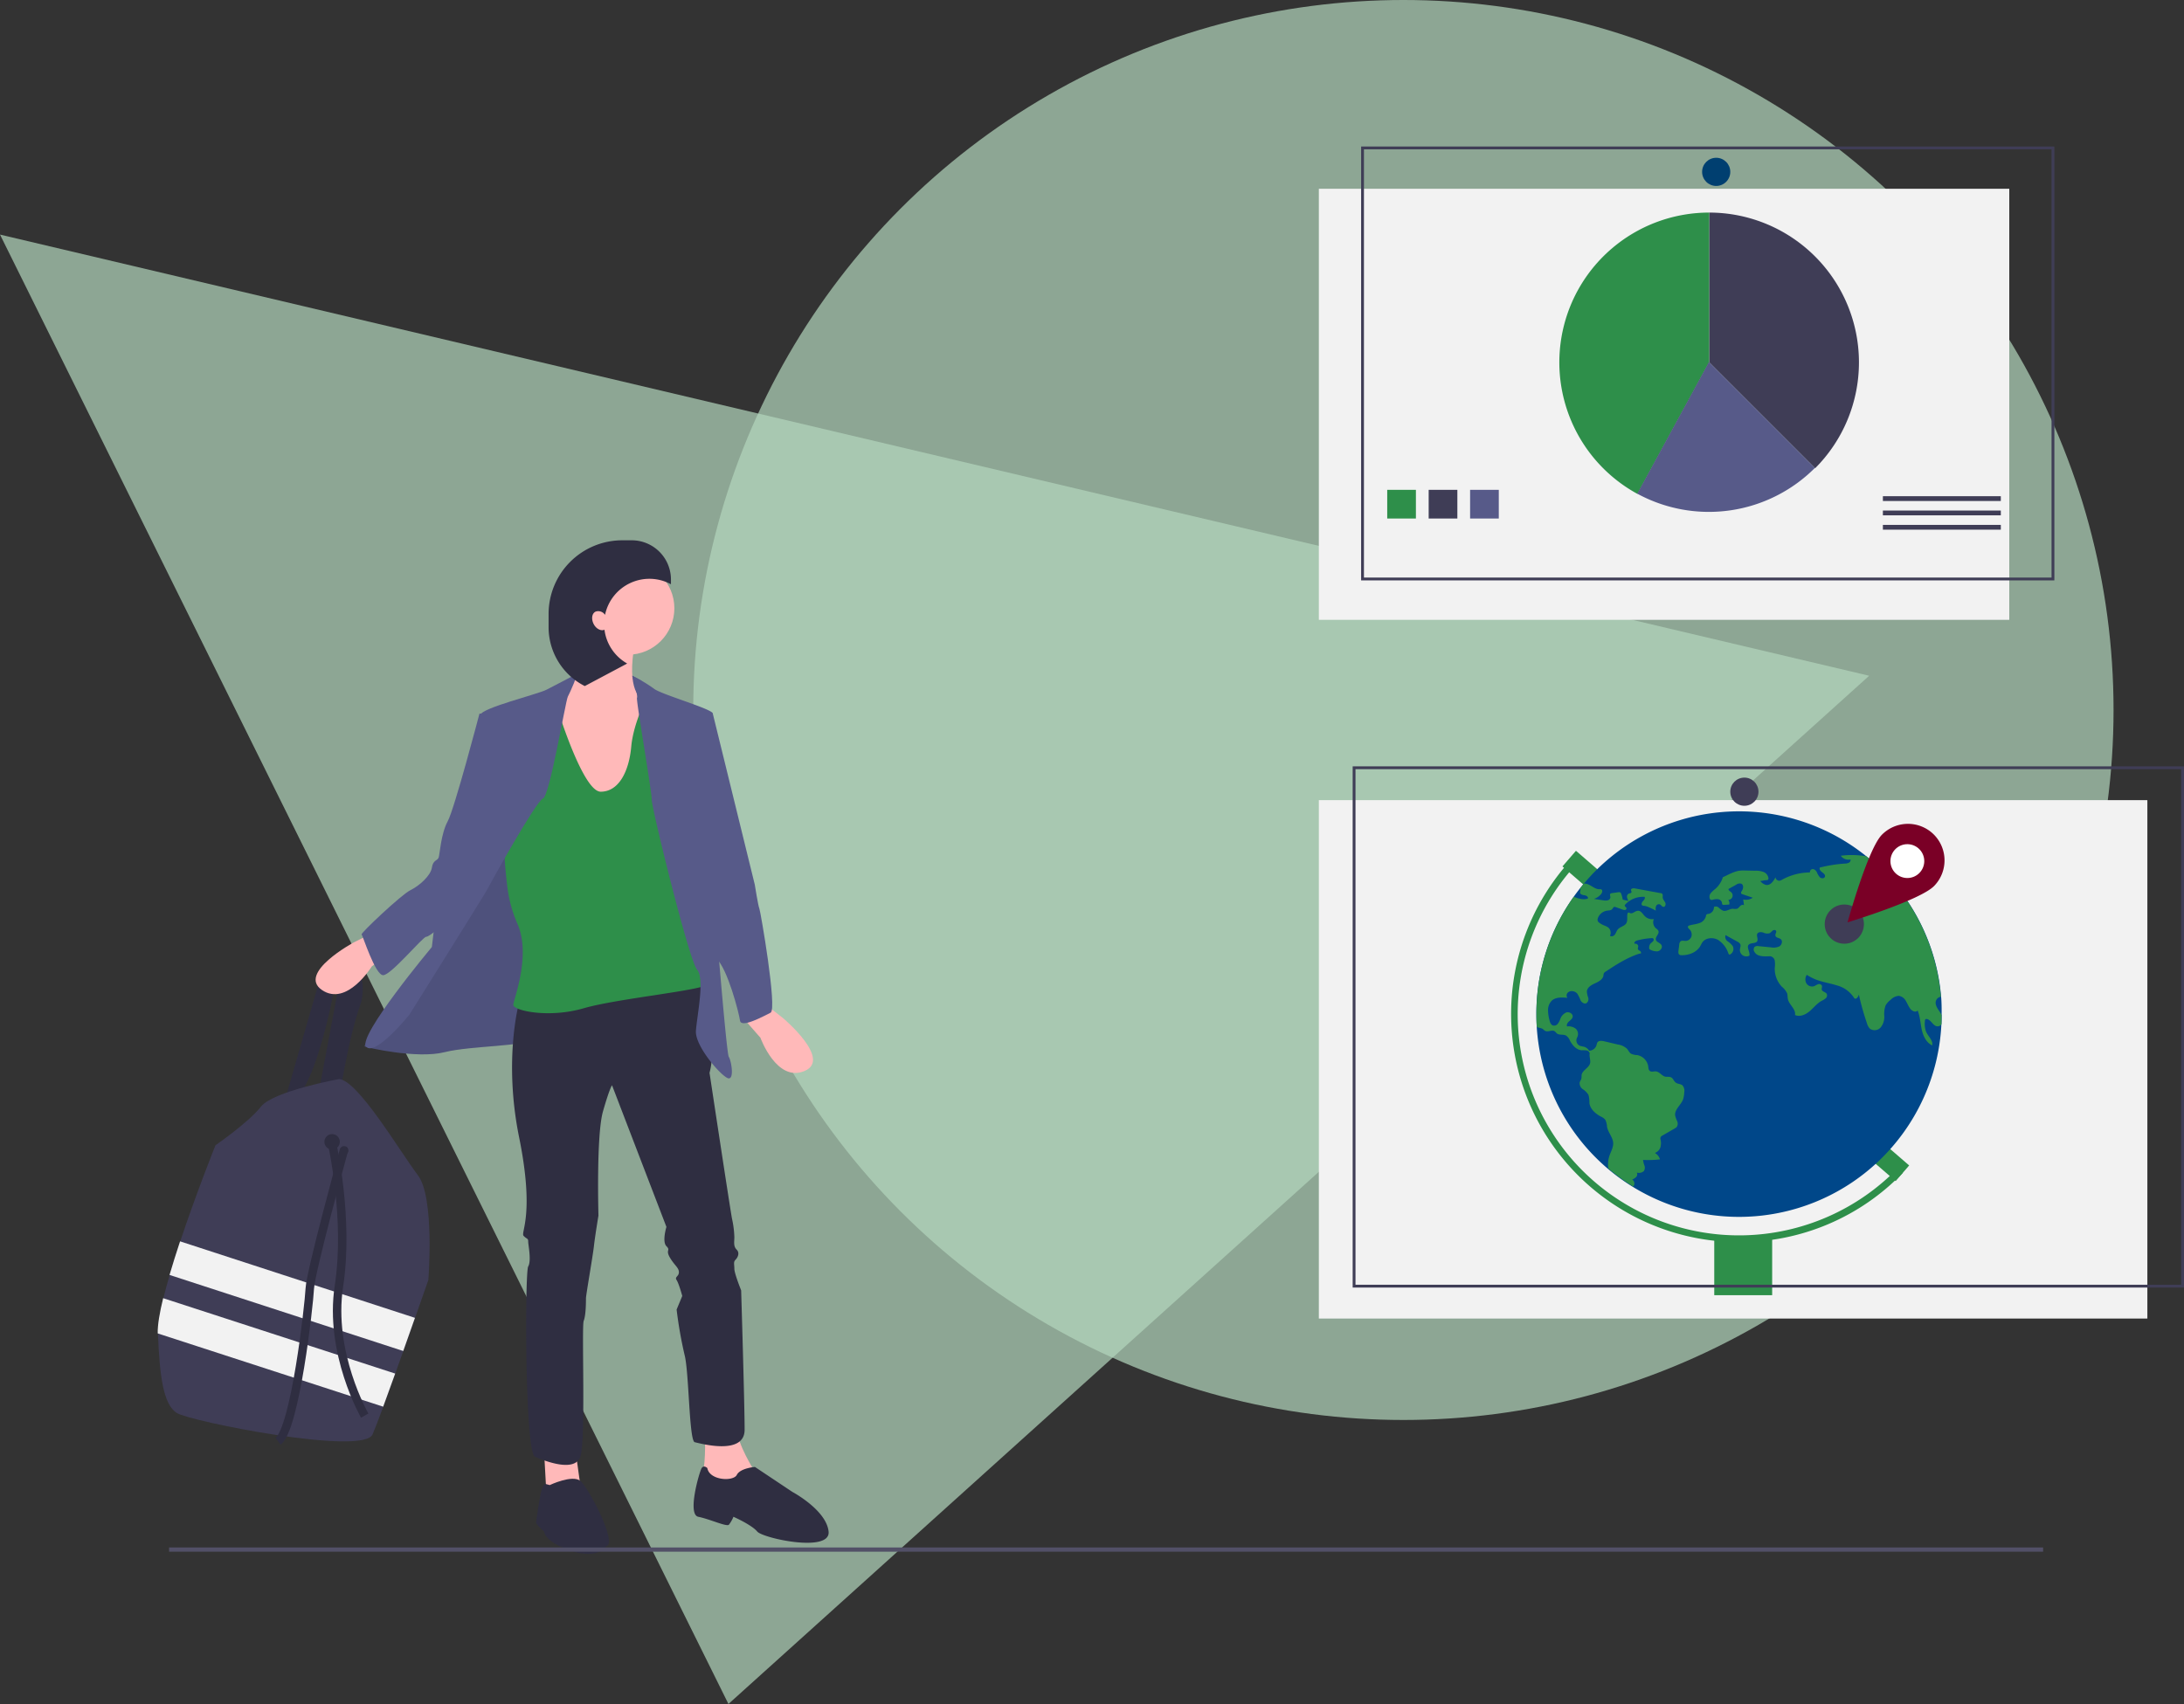 <?xml version="1.0" encoding="UTF-8"?> <svg xmlns="http://www.w3.org/2000/svg" viewBox="0 0 775 604.8"><rect x="0" y="0" width="775" height="604.8" fill="#333333" stroke="none"/><defs><style>.cls-1{fill:#b4d7be;opacity:0.7;}.cls-2{fill:#2f2e41;}.cls-3{fill:#3f3d56;}.cls-4{fill:#f2f2f2;}.cls-13,.cls-15,.cls-5{fill:none;stroke-miterlimit:10;}.cls-5{stroke:#2f2e41;stroke-width:3px;}.cls-6{fill:#575a89;}.cls-7{fill:#ffb9b9;}.cls-8{isolation:isolate;opacity:0.1;}.cls-9{fill:#2e8f4a;}.cls-10{fill:#004789;}.cls-11{fill:#fff;}.cls-12{fill:#7a0026;}.cls-13{stroke:#3f3d56;}.cls-14{fill:#003f70;}.cls-15{stroke:#525067;stroke-width:1.5px;}</style></defs><g id="Layer_2" data-name="Layer 2"><g id="Layer_1-2" data-name="Layer 1"><circle class="cls-1" cx="498" cy="252" r="252"></circle><polygon class="cls-1" points="0 83.26 663.28 239.85 258.49 604.8 0 83.26"></polygon><path class="cls-2" d="M100.79,391.57l14.32-49.65,4.87,1.52s-5.79,37.16-14.93,46.6Z"></path><path class="cls-2" d="M113.28,386.69l8.83-46.91h2.74a18.43,18.43,0,0,1,2.74,17.67c-3.65,10.36-6.7,29.24-6.7,29.24Z"></path><path class="cls-3" d="M152,454.32s-2,5.68-4.71,13.43c-1.26,3.6-2.69,7.64-4.16,11.77-1,2.67-1.91,5.37-2.86,8-1.51,4.22-3,8.27-4.26,11.75-1.7,4.59-3.07,8.19-3.81,9.86-3.35,7.62-64.57-4.57-69.45-7.61s-6.09-13.4-6.7-28v-.23c-.08-2.95.67-7.35,1.93-12.51.62-2.57,1.38-5.34,2.22-8.21,1.13-3.86,2.41-7.89,3.74-11.92,5.75-17.27,12.52-34.15,12.52-34.15s11.88-8.22,16.14-13.71S120.28,383,120.28,383c6.7.3,21.94,26.19,28,34.11S152,454.32,152,454.32Z"></path><circle class="cls-2" cx="117.85" cy="405.27" r="2.74"></circle><circle class="cls-2" cx="122.11" cy="408.32" r="1.52"></circle><path class="cls-4" d="M147.25,467.75c-1.26,3.6-2.69,7.64-4.16,11.77l-82.93-27c1.13-3.86,2.41-7.89,3.74-11.92Z"></path><path class="cls-4" d="M140.23,487.53c-1.51,4.22-3,8.27-4.26,11.75l-80-26c-.08-2.95.67-7.35,1.93-12.51Z"></path><path class="cls-5" d="M117.85,405.88s6.09,26.81,2.43,50.57,9.14,46,9.14,46"></path><path class="cls-5" d="M122.11,408s-11.88,43.25-12.18,49.34S104.75,507,98.66,511.58"></path><polygon class="cls-6" points="227.23 249.26 207.53 249.26 207.53 239.62 224.02 239.62 227.64 241.63 227.23 249.26"></polygon><polygon class="cls-7" points="193.06 515.04 193.86 529.52 205.92 527.11 203.91 512.63 193.06 515.04"></polygon><path class="cls-7" d="M250.15,507.4s.41,12.07-.8,15.28,3.22,4.83,3.22,4.83h9.65l5.62.8v-6s-6.43-10-6.43-15.68S250.15,507.4,250.15,507.4Z"></path><path class="cls-2" d="M195.07,527.11s8-3.8,10.85-1.5,13.27,22,9.25,23.21c0,0-2.81,4.82-12.46,1.61s-9.65-6.84-9.65-6.84-2.82-2.41-2.82-3.22,1.21-8,1.21-8,.89-6.05,2.25-5.64Z"></path><path class="cls-2" d="M251,521.07s-1.21-1.2-2,0-5.23,16.49-1.21,17.29,10.05,3.62,10.86,2.82a11.26,11.26,0,0,0,1.61-2.82s6.43,2.82,8.44,5.23,26.13,7.64,25.33,0-12.87-14.07-12.87-14.07l-13.27-8.85s-5.22.4-6.43,2.82S251.76,525.5,251,521.07Z"></path><path class="cls-6" d="M133.15,365.47s-4.43,5.63-3.62,6,18.49,4.42,28.14,2,29.76-2,31-4.83,16.09-37.79,16.09-37.79l-4.83-26.54-5.22-6.83L182.6,287.06l-24.12,45Z"></path><path class="cls-8" d="M133.15,365.47s-4.43,5.63-3.62,6,18.49,4.42,28.14,2,29.76-2,31-4.83,16.09-37.79,16.09-37.79l-4.83-26.54-5.22-6.83L182.6,287.06l-24.12,45Z"></path><path class="cls-2" d="M184.21,355.82s-5.63,20.1,0,47.85.4,33.77,1.61,35,1.61.8,1.61,2,1.2,6.83,0,8.84-1.21,66,2.41,67.55,14.07,5.63,16.08,0,.41-46.24,1.21-48.25.8-6.83.8-8,2.42-14.88,2.82-18.49,1.61-10.86,1.61-10.86-.81-28.55,1.61-37,3.21-9.25,3.21-9.25l19.3,50.26s-1.61,5.23,0,6.84-.4,1.2,1.21,4,3.22,3.62,3.22,5.22-1.61,1.61-.81,2.82,2,5.63,2,5.63l-2,4.82a150.5,150.5,0,0,0,2.82,16.09c1.6,6,1.6,30.55,3.61,31s17.7,4.82,17.7-4.43S263,458,263,458s-2.41-6-2.41-7.64-.4-2.41.4-3.22,1.61-2.41.4-3.62-.8-2.81-.8-4.42a34.7,34.7,0,0,0-.81-6.43c-.4-1.61-8-51.87-8-51.87s1.61-6,0-6.44-1.61-3.62-1.61-5.22,4-21.72-.8-21.72S184.21,355.82,184.21,355.82Z"></path><path class="cls-7" d="M131.14,331.69l-5.63,2.82s-20.11,10.85-11.26,16.88S131.94,343,131.94,343l8.44-6.43Z"></path><path class="cls-7" d="M209.54,221.52s-1.61,18.5-10,22.52-2.81,34.18-2.81,34.18l11.66,11.25,20.5-6,2.42-13.67,2-14.07-4.83-7.24s-6-1.61-3.62-17.69S209.54,221.52,209.54,221.52Z"></path><path class="cls-9" d="M197.48,250.47S206.73,281,213.16,281,223.21,273.79,224,265s6-18.5,6-18.5l12.46,11.26s10.06,88.86,9.25,91.27-32.17,5.23-44.63,8.85-24.93.8-24.93-1.21c0-1.79,6.38-17.29,1.53-28.62a46.83,46.83,0,0,1-3.57-12.66c-.75-6-1.44-13.18-.77-15.41,1.2-4,7.64-46.64,7.64-46.64Z"></path><path class="cls-6" d="M204.29,239.38s-7.21,3.85-10.43,5.46-22.92,6.44-23.32,8.85,2.82,36.19,1.21,39.8-17.69,35.79-17.69,35.79l-.81,6.84s-26.54,31.76-23.32,35.38,15.28-11.26,15.28-11.26,26.94-43,27.74-44.63,17.29-31.36,19.71-32.17,8-34.58,8.84-36.18S205.47,238.74,204.29,239.38Z"></path><path class="cls-6" d="M172.55,253.29h-2.41s-8.85,33.77-11.26,38.19-2.81,11.66-3.22,12.87-2,.81-2.41,3.62-4.42,6.43-7.64,8-17.69,15.28-17.29,15.68,4.83,14.48,7.64,14.48S150,332.5,151.24,332.5s6.43-4.83,7.24-5.23,21.31-38.2,20.5-47.45S172.55,253.29,172.55,253.29Z"></path><path class="cls-7" d="M272.88,357.46l4.95,3.88s17.53,14.66,7.65,18.8-15.64-11.81-15.64-11.81l-7-8Z"></path><path class="cls-6" d="M224.33,239.85a50.61,50.61,0,0,1,7.73,4.59c2.41,2,20.91,7.24,20.91,8.85s-2,26.53-2,26.53l2.81,44.23s4,49.86,4.83,51.07,2,7.64,0,7.64-12.07-11.26-11.66-16.89,3.21-18.5.4-21.71-16.08-57.1-16.08-60.32-5.63-35.38-5.23-36.18S224.33,239.85,224.33,239.85Z"></path><path class="cls-6" d="M246.94,252.88l6,.41L267.84,314s1.21,7.64,1.61,8.44,6.44,35.79,4,37-10.45,5.63-10.85,2.81-4.43-18.49-8.45-22.11-8-65.95-8-65.95Z"></path><circle class="cls-7" cx="222.81" cy="215.89" r="16.49"></circle><path class="cls-2" d="M211.31,217.1a2.86,2.86,0,0,1,3.39,1.14,16.08,16.08,0,0,1,23.39-10.87v-1.68a13.92,13.92,0,0,0-13.92-13.92h-3.35a26.15,26.15,0,0,0-26.15,26.15h0v4.67a23.43,23.43,0,0,0,12.84,20.92l15.05-8a16.1,16.1,0,0,1-8.06-12c-1.27.56-3-.34-3.86-2.07S210,217.76,211.31,217.1Z"></path><rect class="cls-4" x="468" y="284" width="294" height="184"></rect><rect class="cls-9" x="561.25" y="301.05" width="7.34" height="21.36" transform="translate(-40.31 535.37) rotate(-49.17)"></rect><rect class="cls-9" x="664.24" y="400.77" width="7.34" height="18.93" transform="translate(-79.18 647.4) rotate(-49.17)"></rect><path class="cls-10" d="M689,359.91v.43c0,1.08,0,2.16-.09,3.23a71.91,71.91,0,0,1-143.59.94c-.09-1.52-.14-3.05-.14-4.6a71.48,71.48,0,0,1,13.22-41.56c.69-1,1.41-1.94,2.15-2.88.52-.66,1-1.3,1.58-1.94A71.92,71.92,0,0,1,662.37,304c.87.7,1.72,1.43,2.55,2.17.67.59,1.32,1.19,2,1.81a71.66,71.66,0,0,1,21.9,45.87C689,355.86,689,357.88,689,359.91Z"></path><path class="cls-9" d="M617.12,440.87a81,81,0,0,1-59.36-136l1.79,1.66A78.51,78.51,0,0,0,673.48,414.57l1.76,1.7A80.29,80.29,0,0,1,617.12,440.87Z"></path><rect class="cls-9" x="608.31" y="439.16" width="20.55" height="20.55"></rect><path class="cls-9" d="M560.58,315.47l.1,0c.39.32-.1.93,0,1.44s.93.78,1.58.85,1.47.59,1.17,1.17c-1.64.56-3.29,0-5-.63a71.48,71.48,0,0,0-13.22,41.56c0,1.55,0,3.08.14,4.6a2,2,0,0,0,.45.24,9.34,9.34,0,0,1,1.51.42c.35.21.59.58,1,.77,1,.56,2.44-.51,3.4.16a7.71,7.71,0,0,1,.69.71c.89.76,2.33.25,3.35.82a4,4,0,0,1,1.35,1.77c.87,1.66,2.29,3.3,4.16,3.43a10.44,10.44,0,0,1,1.77.06c.58.13,1.15.63,1.06,1.21-.16,1,.33,2.1.2,3.11-.24,1.83-2.84,2.63-3.06,4.47a9.93,9.93,0,0,1-.07,1.21c-.12.48-.48.87-.61,1.35a2.57,2.57,0,0,0,1.12,2.41,6.63,6.63,0,0,1,2,2,10.25,10.25,0,0,1,.34,2.94c.29,2.15,2.15,3.74,4.05,4.77a4.15,4.15,0,0,1,1.59,1.15,6.47,6.47,0,0,1,.61,2.49c.4,2.07,2.14,3.78,2.19,5.89,0,1.5-.8,2.86-1.3,4.27a9.94,9.94,0,0,0-.44,4.62,70.78,70.78,0,0,0,8.87,6.43,2.63,2.63,0,0,0,.36-.82,1.62,1.62,0,0,0-.76-1.68,4.1,4.1,0,0,0,1.41-.9,1.39,1.39,0,0,0,.25-1.56,2.68,2.68,0,0,0,2.45-.5,2.17,2.17,0,0,0,.25-2,7.85,7.85,0,0,1-.49-2,36.24,36.24,0,0,0,6-.2,3.87,3.87,0,0,0-1.82-2.28,3.16,3.16,0,0,0,2-2.1,5.37,5.37,0,0,0,0-2.7,1.42,1.42,0,0,1,0-.71,1.35,1.35,0,0,1,.71-.68l4.46-2.57A2.65,2.65,0,0,0,595,400a2.14,2.14,0,0,0,.15-2.06,10.07,10.07,0,0,1-.71-2c-.27-2.13,2-3.67,2.79-5.69a8.72,8.72,0,0,0,.42-2.49,2.94,2.94,0,0,0-.63-2.54c-.67-.56-1.71-.43-2.41-1s-.86-1.4-1.56-1.79-1.43-.13-2.14-.29c-1.24-.29-2-1.72-3.29-1.86-.72-.07-1.53.28-2.12-.14s-.54-1.11-.63-1.73a4.86,4.86,0,0,0-3.92-3.93,5.42,5.42,0,0,1-2.17-.48c-.64-.41-.92-1.18-1.43-1.75a6,6,0,0,0-3.26-1.52l-4.84-1.14c-.86-.2-2-.31-2.43.45a3.49,3.49,0,0,0-.28.9,2.81,2.81,0,0,1-2.63,2,3.13,3.13,0,0,0-1.83-1.42,12.88,12.88,0,0,1-1.49-.35,2.09,2.09,0,0,1-1-2.79.54.54,0,0,1,.05-.11,2.59,2.59,0,0,0-.44-3.11,4.22,4.22,0,0,0-3.12-.85c-.29-.63.2-1.34.72-1.8s1.15-.9,1.26-1.59c.18-1.07-1.19-1.89-2.23-1.57a3.85,3.85,0,0,0-2.15,2.33,6.92,6.92,0,0,1-.87,1.66,1.68,1.68,0,0,1-1.64.67c-.86-.22-1.19-1.24-1.38-2.1a13.57,13.57,0,0,1-.46-3.53,4.65,4.65,0,0,1,1.33-3.21c1.42-1.31,3.62-1.18,5.54-1a1.41,1.41,0,0,1,.15-1.86,2.11,2.11,0,0,1,1.91-.47,2.59,2.59,0,0,1,1.48.89,13.42,13.42,0,0,1,1.12,2.32c.42.76,1.35,1.4,2.1,1a1.78,1.78,0,0,0,.61-2,7.33,7.33,0,0,1-.46-2.18c.11-1.41,1.59-2.27,2.88-2.85s2.78-1.37,3-2.78a2.76,2.76,0,0,1,.15-.8,1.69,1.69,0,0,1,.58-.55c3.79-2.5,7.64-5,12-6.4.23-.07.25,0,.48-.05s.11-.7-.2-.9-.72-.37-.8-.73a2.5,2.5,0,0,1,.14-.8,1,1,0,0,0-.93-1.05.94.94,0,0,0-.37,0c-.35-.46.34-1,.89-1.15a25.34,25.34,0,0,1,5.11-.83.93.93,0,0,1,.59.1.7.7,0,0,1,0,.95,4.81,4.81,0,0,1-.78.71,2.13,2.13,0,0,0-.55,2.15,4.86,4.86,0,0,0,2.88.77c1-.16,1.89-1.29,1.42-2.18s-1.76-1-2-1.94c-.26-1.08,1.25-2,.91-3.08-.15-.46-.61-.73-1-1.06a2.88,2.88,0,0,1-.63-3.2,3.63,3.63,0,0,1-3.19-1c-.76-.76-1.37-2-2.46-1.94s-1.85,1.19-2.77.83c-.23-.08-.47-.26-.69-.16a.55.55,0,0,0-.26.43c-.24,1.13.17,2.41-.45,3.39s-2.22,1.21-3,2.17c-.44.52-.61,1.22-1,1.77s-1.26.9-1.75.42a2.42,2.42,0,0,0-.66-2.94,6.39,6.39,0,0,0-1.44-.7,8.82,8.82,0,0,1-1.62-.9,1.67,1.67,0,0,1-.6-.64,1.52,1.52,0,0,1,0-1,4.14,4.14,0,0,1,3.28-2.71c.64-.08,1.4-.06,1.83-.55.22-.26.34-.65.67-.76a1,1,0,0,1,.62.08l2.42.85a1.7,1.7,0,0,0,.86.14.58.58,0,0,0,.5-.61c-.07-.4-.69-.59-.63-1a.66.66,0,0,1,.2-.34,8.67,8.67,0,0,1,6.85-2.71c.31.51-.17,1.1-.58,1.52s-.72,1.2-.23,1.52a1.17,1.17,0,0,0,.64.15,5.74,5.74,0,0,1,1.71.52c.83.36,1.66.76,2.46,1.19a3,3,0,0,1,.06-1.58A1.08,1.08,0,0,1,589,321c.48.18.72.82,1.24.88.68.08,1-.93.66-1.56s-.85-1.14-.89-1.83c0-.46.14-1-.23-1.31a1,1,0,0,0-.43-.16l-9.22-1.69c-.55-.1-1.34,0-1.36.53,0,.31.26.62.14.9s-.57.28-.88.39a1.19,1.19,0,0,0-.68,1.26,3.47,3.47,0,0,0,.57,1.41c-.6-.25-1.5-.29-2.1-.55a8.32,8.32,0,0,0-.53-2,.71.71,0,0,0-.81-.6l-.13,0L572,317a.94.94,0,0,0-.55.21c-.31.32,0,.85,0,1.3a1.22,1.22,0,0,1-1,1.05,3.61,3.61,0,0,1-1.5,0l-3.33-.51a5.47,5.47,0,0,0,2.51-1.69c.45-.51.68-1.48,0-1.73a1.56,1.56,0,0,0-.57,0c-1.51,0-2.7-1.25-4.11-1.78a4.07,4.07,0,0,0-1.38-.26Z"></path><path class="cls-9" d="M688.94,363.57a1.76,1.76,0,0,1-1.5.71c-1.53-.13-2.18-2.34-3.69-2.59a.61.61,0,0,0-.4,0,.77.77,0,0,0-.28.68,8.41,8.41,0,0,0,.37,3.74c.72,1.7,2.59,3.13,2.2,4.94-2.11-1-3.2-3.34-3.7-5.6s-.58-4.65-1.47-6.79c-.68.87-2.09.15-2.71-.76s-1-1.86-1.52-2.73a3.37,3.37,0,0,0-2.47-1.71,4.47,4.47,0,0,0-2.87,1.41,6.55,6.55,0,0,0-1.79,2,9.06,9.06,0,0,0-.46,3.86,5.92,5.92,0,0,1-1.29,3.94,2.86,2.86,0,0,1-3.8.46,4.24,4.24,0,0,1-1.06-1.92A91.33,91.33,0,0,1,659.62,353c-.18.79-.88,1.82-1.54,1.35a1.31,1.31,0,0,1-.35-.46,10.31,10.31,0,0,0-5.86-4.12c-2.32-.75-4.76-1.1-7.06-1.93a18.15,18.15,0,0,1-3.66-1.83,2.89,2.89,0,0,0-.18,2.95,2.37,2.37,0,0,0,2.65,1.11c.51-.17.94-.52,1.45-.7a1.13,1.13,0,0,1,1.4.4c.22.47-.11,1,0,1.52.24.74,1.36.8,1.76,1.47a1.39,1.39,0,0,1-.37,1.58,7,7,0,0,1-1.48.91c-1.64.91-2.81,2.47-4.25,3.69s-3.47,2.1-5.18,1.32c.41-2.07-2.06-3.58-2.51-5.64-.15-.68-.07-1.4-.28-2.06a6.64,6.64,0,0,0-1.86-2.34,9.25,9.25,0,0,1-2.52-6.68,9.08,9.08,0,0,0,0-2.55,1.9,1.9,0,0,0-1.73-1.59c-1.94.08-4.39.23-5.41-1.43a1.52,1.52,0,0,1,0-1.91,1.86,1.86,0,0,1,1.4-.24l4.38.43a4.88,4.88,0,0,0,3-.35c.88-.53,1.26-2,.45-2.59-.6-.46-1.66-.43-1.84-1.16s.54-1.3.17-1.82c-.26-.36-.85-.26-1.21,0a7.75,7.75,0,0,1-1,.89,3.11,3.11,0,0,1-2.28-.22c-.76-.24-1.76-.26-2.13.44s.36,1.81,0,2.59c-.54,1-2.35.45-3.1,1.34s.59,2.54.3,3.84a2.39,2.39,0,0,1-2.37-.13,2.3,2.3,0,0,1-1-2.13c.07-.59.37-1.19.17-1.75a2.05,2.05,0,0,0-1-.94l-4.26-2.35a1.91,1.91,0,0,0,.73,2.19,7.49,7.49,0,0,1,1.81,1.69,2.21,2.21,0,0,1-.83,2.92.52.52,0,0,1-.42.08.64.64,0,0,1-.28-.37,9.06,9.06,0,0,0-3.68-4.82c-1.8-1-4.39-.8-5.57.89-.28.4-.47.86-.72,1.29-1.29,2.25-4.08,3.32-6.68,3.25a1.24,1.24,0,0,1-.73-.17c-.42-.29-.4-.91-.34-1.42l.27-2.15a1.73,1.73,0,0,1,.48-1.18c.48-.38,1.18-.14,1.79-.15a2.25,2.25,0,0,0,2.06-1.59,2.56,2.56,0,0,0-.71-2.54c-.28-.27-.66-.6-.51-1a.79.79,0,0,1,.55-.37c1.1-.32,2.27-.4,3.35-.78a3.49,3.49,0,0,0,2.4-2.27c.08-.34.11-.76.42-.93a1.38,1.38,0,0,1,.49-.1,2.38,2.38,0,0,0,2-2.48,1.55,1.55,0,0,1,1.75.3,5.08,5.08,0,0,0,1.56,1.06c1.14.31,2.24-.7,3.42-.71a4.33,4.33,0,0,0,1.48,0c.47-.17.76-.64,1.12-1s1-.56,1.34-.19c-.1-.71-.19-1.41-.29-2.11a4.2,4.2,0,0,0,3.39-.62l-3.69-1.25a.78.78,0,0,1-.35-.18c-.27-.29,0-.74.22-1.07.52-.79.61-2.08-.25-2.48a2.11,2.11,0,0,0-1.82.37l-2.7,1.5c-.09.52.54.81.92,1.15a1.55,1.55,0,0,1,.14,2.2,1.6,1.6,0,0,1-1.15.53,1.94,1.94,0,0,1,.34,1.65l-1.81.13a.78.78,0,0,1-.59-.12c-.19-.17-.16-.47-.21-.73a1.58,1.58,0,0,0-1.33-1.16,4.67,4.67,0,0,0-1.86.17,1.06,1.06,0,0,1-.8,0,.78.78,0,0,1-.31-.4,2,2,0,0,1,.41-2,11.55,11.55,0,0,1,1.54-1.43,9,9,0,0,0,2.69-4.16c1-.42,2-1,3-1.4a11.87,11.87,0,0,1,2.52-.85,12,12,0,0,1,2.47-.12l3.38.07a8,8,0,0,1,3,.42,2.77,2.77,0,0,1,1.81,2.21.69.69,0,0,1-.22.62.91.91,0,0,1-.43.1c-.93,0-1.33.26-2.26.29a3.73,3.73,0,0,0,2.12,1.41c1.51.2,2.6-1.37,3.3-2.74a1.33,1.33,0,0,0,1.4,1.24,2.71,2.71,0,0,0,1-.41,20.76,20.76,0,0,1,9.81-2.53,1.07,1.07,0,0,1,.8-1.17c.7-.13,1.33.47,1.67,1.09a5.74,5.74,0,0,0,1.08,1.82c.53.47,1.56.45,1.77-.23s-.47-1.2-1-1.59-1.16-1.09-.78-1.66a49.78,49.78,0,0,1,8.73-1.4,3.81,3.81,0,0,0,1.46-.26,1.14,1.14,0,0,0,.69-1.21,3.32,3.32,0,0,1-3.47-1.31,29.8,29.8,0,0,1,9.1.21l2.55,2.17c-.48.5-1.13,1-.78,1.48a1.11,1.11,0,0,0,.9.31l1.84,0a71.66,71.66,0,0,1,21.9,45.87,2.16,2.16,0,0,0-1.84,2.39c.16,1.32,1.11,2.38,1.79,3.51q.16.28.3.57Z"></path><circle class="cls-3" cx="654.46" cy="328" r="6.96"></circle><circle class="cls-11" cx="676.83" cy="305.61" r="9.18"></circle><path class="cls-12" d="M686.12,296.1a13,13,0,0,0-18.36.22c-5,5.14-12.15,31.05-12.15,31.05s25.73-7.79,30.73-12.92A13,13,0,0,0,686.12,296.1Zm-13.49,13.82a6,6,0,1,1,8.51-.11h0A6,6,0,0,1,672.63,309.92Z"></path><circle class="cls-3" cx="619" cy="281" r="5"></circle><rect class="cls-13" x="480.5" y="272.5" width="294" height="184"></rect><rect class="cls-4" x="468" y="67" width="245" height="153"></rect><rect class="cls-13" x="483.5" y="52.5" width="245" height="153"></rect><circle class="cls-14" cx="609" cy="61" r="5"></circle><path class="cls-3" d="M644.09,166.21A53.17,53.17,0,0,0,606.5,75.45v53.17Z"></path><path class="cls-9" d="M606.5,75.45a53.17,53.17,0,0,0-25.43,99.86l25.43-46.69Z"></path><rect class="cls-9" x="492.26" y="173.86" width="10.18" height="10.18"></rect><rect class="cls-3" x="506.97" y="173.86" width="10.18" height="10.18"></rect><rect class="cls-6" x="521.67" y="173.86" width="10.18" height="10.18"></rect><rect class="cls-3" x="668.15" y="176.12" width="41.85" height="1.7"></rect><rect class="cls-3" x="668.15" y="181.21" width="41.85" height="1.7"></rect><rect class="cls-3" x="668.15" y="186.3" width="41.85" height="1.7"></rect><path class="cls-6" d="M644,166.11l-37.59-37.59-25.43,46.7A53.18,53.18,0,0,0,644,166.11Z"></path><line class="cls-15" x1="60" y1="550" x2="725" y2="550"></line></g></g></svg> 